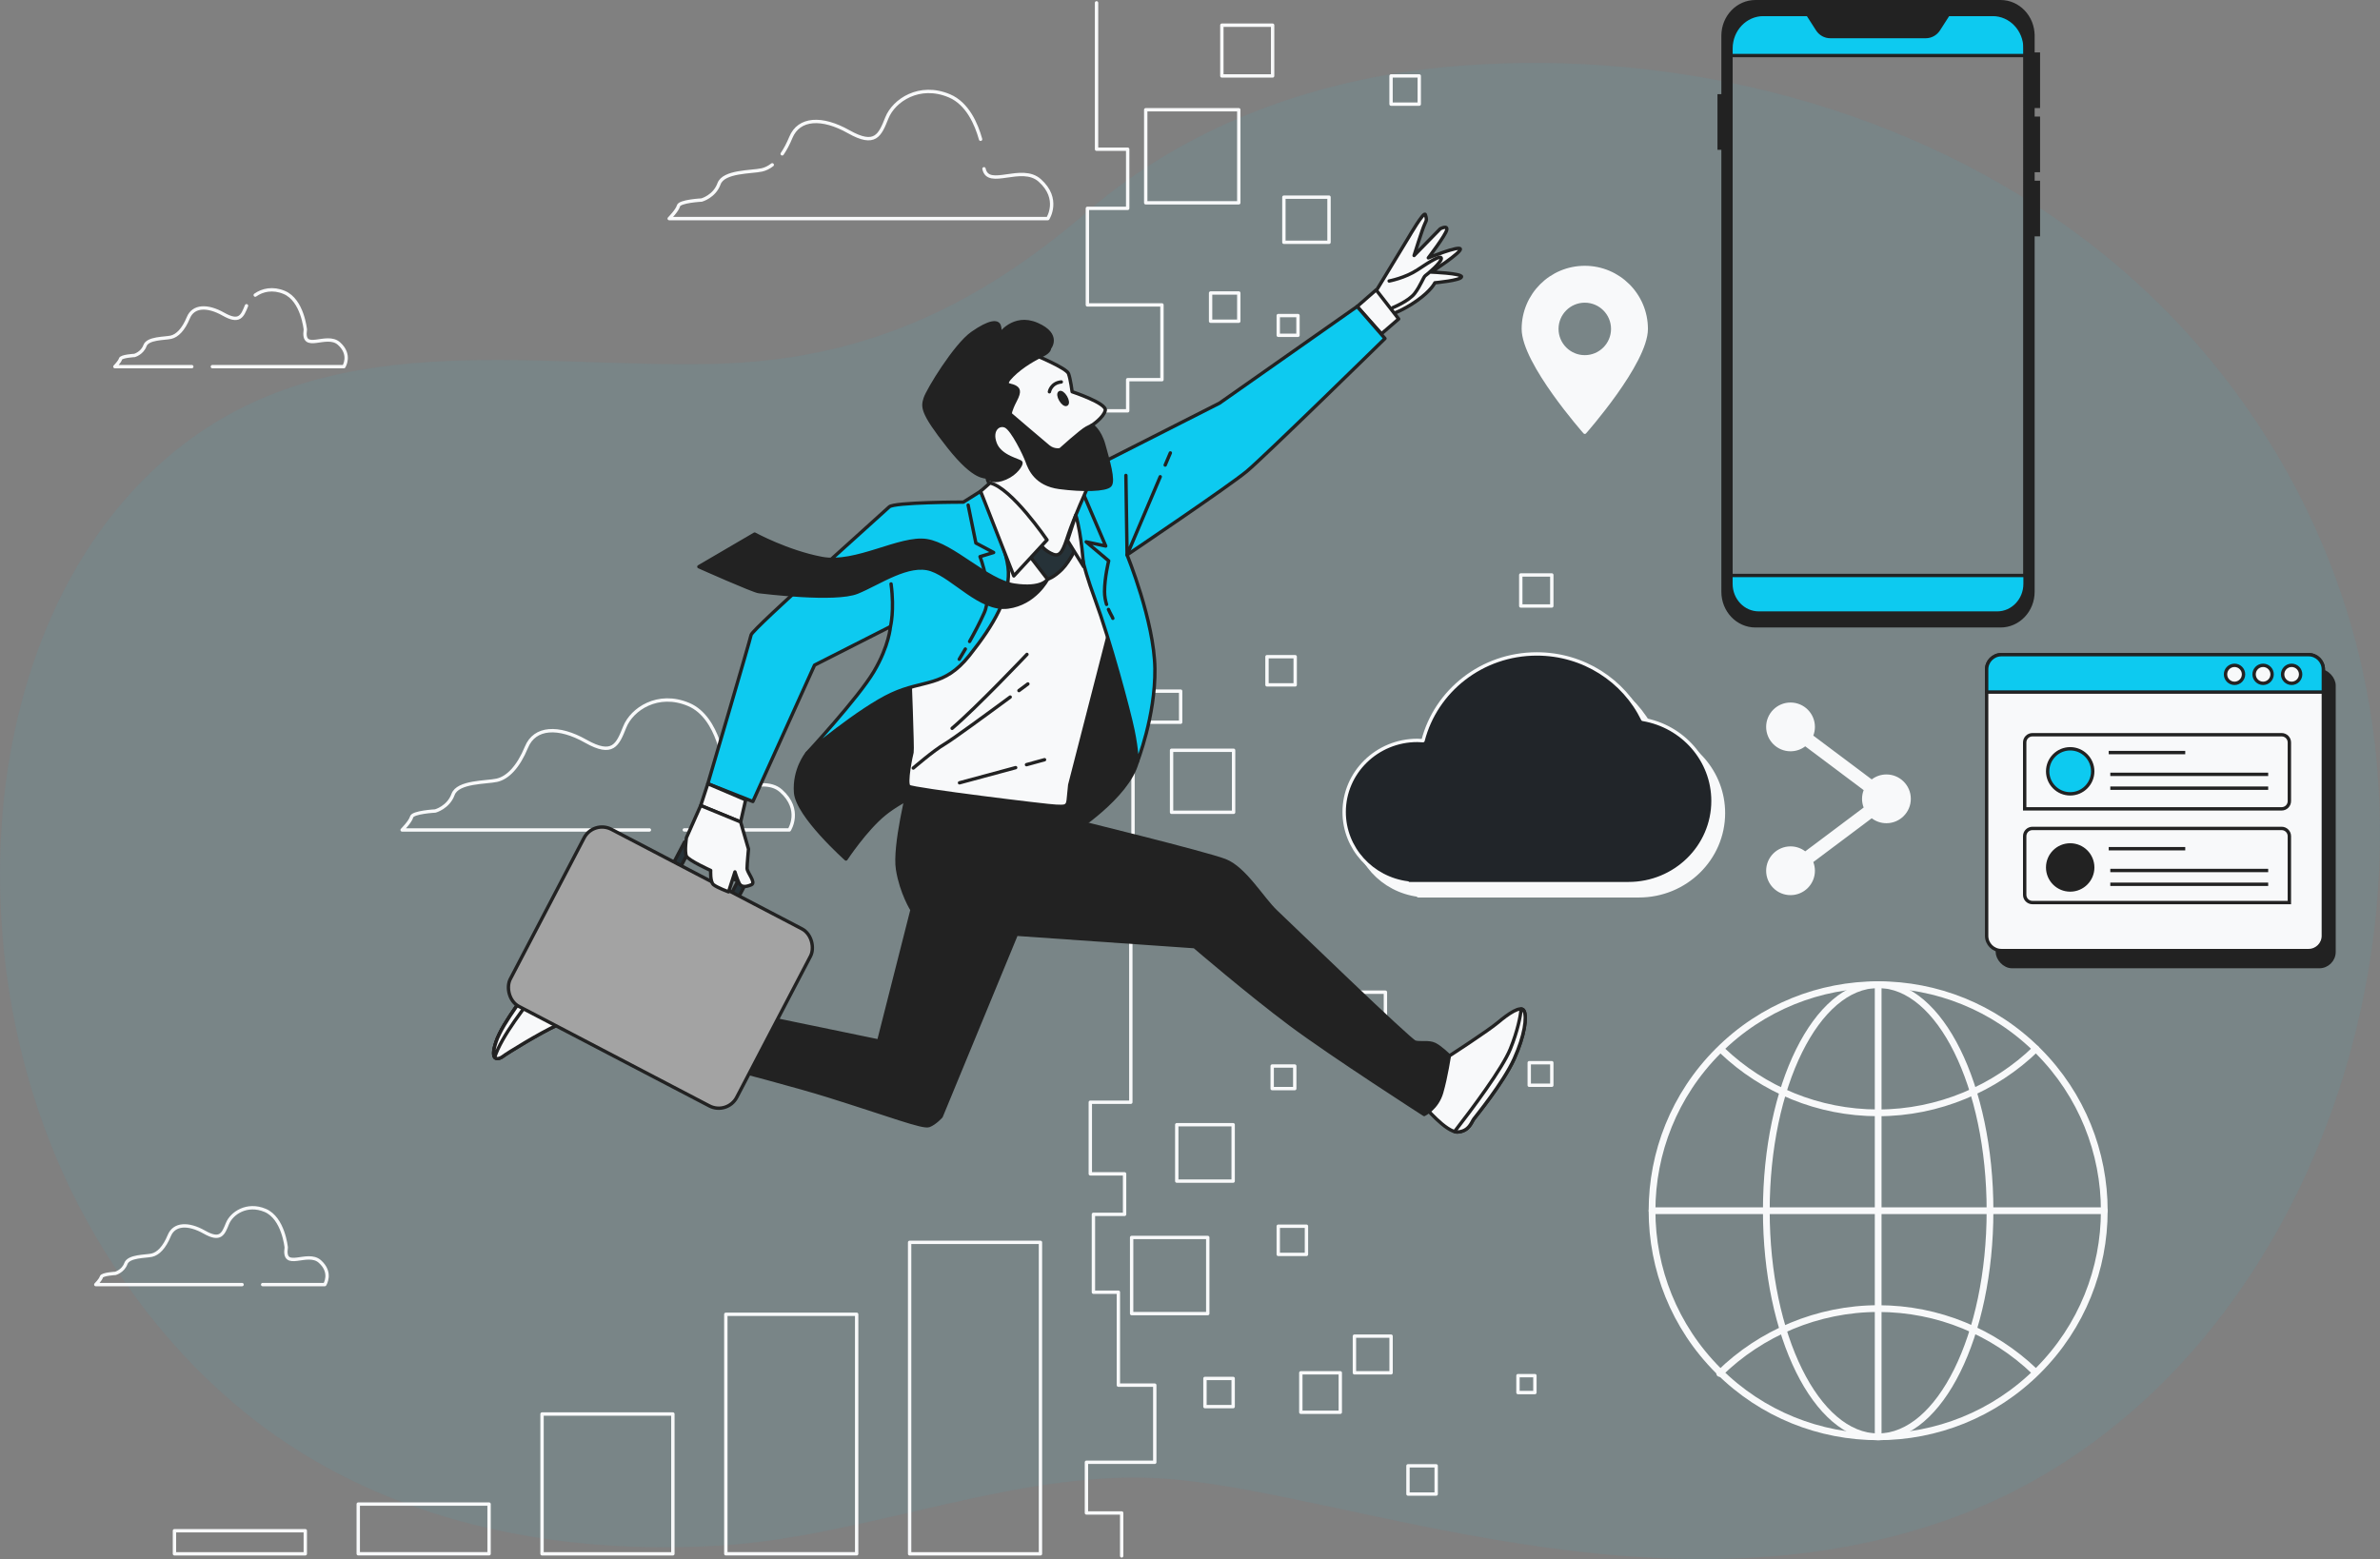 <?xml version="1.0" encoding="UTF-8"?>
<svg id="Layer" xmlns="http://www.w3.org/2000/svg" version="1.1" viewBox="0 0 705.61 462.34">
  <rect x="0" y="0" width="705.61" height="462.34" fill="#808080" stroke="none"/>
  <defs>
    <style>
      .cls-1, .cls-2, .cls-3, .cls-4, .cls-5, .cls-6, .cls-7, .cls-8 {
        stroke: #222;
      }

      .cls-1, .cls-6 {
        fill: #222;
      }

      .cls-1, .cls-8 {
        stroke-miterlimit: 10;
      }

      .cls-2, .cls-9, .cls-10, .cls-11, .cls-3, .cls-12, .cls-4, .cls-5, .cls-6, .cls-7 {
        stroke-linecap: round;
        stroke-linejoin: round;
      }

      .cls-2, .cls-13 {
        fill: #0dcaf0;
      }

      .cls-9 {
        stroke-width: 2px;
      }

      .cls-9, .cls-10, .cls-11, .cls-12 {
        stroke: #f8f9fa;
      }

      .cls-9, .cls-10, .cls-5, .cls-8 {
        fill: none;
      }

      .cls-11, .cls-4, .cls-14 {
        fill: #f8f9fa;
      }

      .cls-3 {
        fill: #a3a3a3;
      }

      .cls-13, .cls-14 {
        stroke-width: 0px;
      }

      .cls-13, .cls-15 {
        opacity: .25;
      }

      .cls-12 {
        fill: #212529;
      }

      .cls-7 {
        fill: #263238;
      }
    </style>
  </defs>
  <g class="cls-15">
    <path class="cls-13" d="M612.04,66.61c-50.49-35.62-115.11-51.77-178.19-47.18-40.32,2.93-80.12,16.3-111.46,43.31-33.16,28.57-67.03,44.17-110.9,45.17-55.39,1.27-115.28-11.95-161.62,27.5C17.74,162.76,2.53,205.64.31,247.68c-2.09,39.44,6.5,80.13,25.51,114.49,13.84,25.01,32.7,47.29,55.83,63.52,38.56,27.06,86.26,35.48,132.11,32.63,44.16-2.75,89.01-23.36,133.25-19.7,53.63,4.44,144.74,42.48,230.51,12.01,100.94-35.87,148.96-163.83,119.51-265.27-14.09-48.55-44.62-90.26-85-118.74Z"/>
  </g>
  <g>
    <rect class="cls-10" x="269.68" y="368.42" width="38.79" height="92.36"/>
    <rect class="cls-10" x="215.19" y="389.75" width="38.79" height="71.02"/>
    <rect class="cls-10" x="160.7" y="419.32" width="38.79" height="41.46"/>
    <rect class="cls-10" x="106.21" y="446.03" width="38.79" height="14.74"/>
    <rect class="cls-10" x="51.72" y="453.93" width="38.79" height="6.85"/>
  </g>
  <g>
    <rect class="cls-6" x="592.16" y="198.89" width="99.82" height="87.75" rx="4.37" ry="4.37"/>
    <path class="cls-4" d="M593.36,194.14h91.08c2.41,0,4.37,1.96,4.37,4.37v79.01c0,2.41-1.96,4.37-4.37,4.37h-91.08c-2.41,0-4.37-1.96-4.37-4.37v-79.01c0-2.41,1.96-4.37,4.37-4.37Z"/>
    <path class="cls-2" d="M688.81,205.23v-6.72c0-2.41-1.96-4.37-4.37-4.37h-91.08c-2.41,0-4.37,1.96-4.37,4.37v6.72h99.82Z"/>
    <g>
      <circle class="cls-4" cx="662.48" cy="199.97" r="2.67"/>
      <path class="cls-4" d="M673.62,199.97c0-1.48-1.2-2.67-2.67-2.67s-2.67,1.2-2.67,2.67,1.2,2.67,2.67,2.67,2.67-1.2,2.67-2.67Z"/>
      <circle class="cls-4" cx="679.41" cy="199.97" r="2.67"/>
    </g>
    <path class="cls-8" d="M676.45,217.88h-73.89c-1.26,0-2.29,1.02-2.29,2.29v19.69h76.18c1.26,0,2.29-1.02,2.29-2.29v-17.4c0-1.26-1.02-2.29-2.29-2.29Z"/>
    <path class="cls-8" d="M602.56,245.67h73.89c1.26,0,2.29,1.02,2.29,2.29v19.69h-76.18c-1.26,0-2.29-1.02-2.29-2.29v-17.4c0-1.26,1.02-2.29,2.29-2.29Z"/>
    <g>
      <circle class="cls-2" cx="613.76" cy="228.73" r="6.68"/>
      <g>
        <line class="cls-8" x1="625.18" y1="223.17" x2="647.87" y2="223.17"/>
        <line class="cls-8" x1="625.65" y1="229.63" x2="672.46" y2="229.63"/>
        <line class="cls-8" x1="625.65" y1="233.73" x2="672.46" y2="233.73"/>
      </g>
    </g>
    <g>
      <circle class="cls-6" cx="613.76" cy="257.24" r="6.68"/>
      <g>
        <line class="cls-8" x1="625.18" y1="251.68" x2="647.87" y2="251.68"/>
        <line class="cls-8" x1="625.65" y1="258.14" x2="672.46" y2="258.14"/>
        <line class="cls-8" x1="625.65" y1="262.23" x2="672.46" y2="262.23"/>
      </g>
    </g>
  </g>
  <g>
    <circle class="cls-9" cx="556.83" cy="359.04" r="67.04" transform="translate(-90.79 498.9) rotate(-45)"/>
    <ellipse class="cls-9" cx="556.83" cy="359.04" rx="33.16" ry="67.04"/>
    <path class="cls-9" d="M510.7,311.62c12.02,11.4,28.26,18.39,46.13,18.39s34.69-7.24,46.77-19.01"/>
    <path class="cls-9" d="M603.16,406.64c-12.04-11.51-28.35-18.58-46.32-18.58s-34.9,7.34-47,19.23"/>
    <line class="cls-9" x1="489.79" y1="359.04" x2="623.88" y2="359.04"/>
    <line class="cls-9" x1="556.83" y1="292" x2="556.83" y2="426.08"/>
  </g>
  <path class="cls-14" d="M559.28,229.66c-1.64,0-3.15.55-4.36,1.47l-17.32-12.99c.31-.8.48-1.67.48-2.58,0-3.99-3.24-7.23-7.23-7.23s-7.23,3.24-7.23,7.23,3.24,7.23,7.23,7.23c1.64,0,3.15-.55,4.36-1.47l17.32,12.99c-.31.8-.48,1.67-.48,2.58s.17,1.78.48,2.58l-17.32,12.99c-1.21-.92-2.72-1.47-4.36-1.47-3.99,0-7.23,3.24-7.23,7.23s3.24,7.23,7.23,7.23,7.23-3.24,7.23-7.23c0-.91-.18-1.78-.48-2.58l17.32-12.99c1.21.92,2.72,1.47,4.36,1.47,3.99,0,7.23-3.24,7.23-7.23s-3.24-7.23-7.23-7.23Z"/>
  <path class="cls-11" d="M469.85,79.32c-10.06,0-18.22,8.16-18.22,18.22s18.22,30.64,18.22,30.64c0,0,18.22-20.58,18.22-30.64s-8.16-18.22-18.22-18.22ZM469.85,105.82c-4.57,0-8.28-3.71-8.28-8.28s3.71-8.28,8.28-8.28,8.28,3.71,8.28,8.28-3.71,8.28-8.28,8.28Z"/>
  <g>
    <path class="cls-8" d="M600.38,12.94v160.2c0,4.78-3.69,8.66-8.25,8.66h-70.7c-4.55,0-8.25-3.88-8.25-8.66V12.94c0-4.79,3.69-8.66,8.25-8.66h70.7c4.55,0,8.25,3.87,8.25,8.66Z"/>
    <path class="cls-2" d="M600.38,16.48v-3.54c0-4.79-3.69-8.66-8.25-8.66h-70.7c-4.55,0-8.25,3.87-8.25,8.66v3.54h87.19Z"/>
    <path class="cls-1" d="M602.72,10.59v5.45h1.61v15.5h-1.61v3.52h1.61v15.5h-1.61v3.52h1.61v15.5h-1.61v105.91c0,5.57-4.3,10.09-9.61,10.09h-72.66c-5.31,0-9.61-4.52-9.61-10.09V43.93h-1.15v-15.5h1.15V10.59c0-5.57,4.3-10.09,9.61-10.09h72.66c5.31,0,9.61,4.52,9.61,10.09ZM577.6,4.28l-2.84,4.43c-.85,1.33-2.28,2.13-3.8,2.13h-28.35c-1.53,0-2.95-.8-3.8-2.13l-2.84-4.43h-13.17c-5.31,0-9.61,4.52-9.61,10.09v157.34c0,5.57,4.3,10.09,9.61,10.09h67.97c5.31,0,9.61-4.52,9.61-10.09V14.37c0-5.57-4.3-10.09-9.61-10.09h-13.17Z"/>
    <path class="cls-2" d="M513.18,170.66v2.48c0,4.78,3.69,8.66,8.25,8.66h70.7c4.55,0,8.25-3.88,8.25-8.66v-2.48h-87.19Z"/>
  </g>
  <g>
    <path class="cls-11" d="M490.13,216.93c-5.6-11.47-17.55-19.4-31.41-19.4-16.27,0-29.93,10.94-33.73,25.72-.56-.04-1.12-.08-1.68-.08-11.98,0-21.7,9.51-21.7,21.24,0,10.79,8.22,19.67,18.86,21.04v.2h65.43c13.84,0,25.06-10.98,25.06-24.53,0-12.14-9.01-22.21-20.83-24.18Z"/>
    <path class="cls-12" d="M487.03,213.32c-5.6-11.47-17.55-19.4-31.41-19.4-16.27,0-29.93,10.94-33.73,25.72-.56-.04-1.12-.08-1.68-.08-11.98,0-21.7,9.51-21.7,21.24,0,10.79,8.22,19.67,18.86,21.04v.2h65.43c13.84,0,25.06-10.98,25.06-24.53,0-12.14-9.01-22.21-20.83-24.18Z"/>
  </g>
  <g>
    <g>
      <path class="cls-10" d="M228.95,48.88c-1.01.78-2.05,1.28-3.08,1.51-3.09.69-11.33.34-12.7,4.12-1.37,3.78-5.15,4.81-5.15,4.81,0,0-6.52.34-6.87,1.72-.34,1.37-2.75,3.78-2.75,3.78h112.25s3.78-5.84-2.4-11.33c-5.41-4.81-15.28,2.48-16.52-3.44"/>
      <path class="cls-10" d="M290.72,41.3c-1.25-4.51-3.89-10.61-9.24-12.88-8.93-3.78-16.48,1.37-18.54,6.52-2.06,5.15-3.43,8.58-11.33,4.12-7.9-4.46-14.76-4.12-17.16,1.72-.78,1.9-1.64,3.51-2.55,4.84"/>
    </g>
    <path class="cls-10" d="M62.96,108.73h38.98s2.28-3.53-1.45-6.85c-3.74-3.32-11,2.91-9.97-4.15,0,0-.83-8.72-6.23-11-3.42-1.45-6.5-.73-8.62.78"/>
    <path class="cls-10" d="M73.08,90.67c-1.25,3.11-2.08,5.19-6.85,2.49-4.78-2.7-8.93-2.49-10.38,1.04-1.45,3.53-3.32,5.4-5.19,5.81-1.87.42-6.85.21-7.68,2.49-.83,2.28-3.11,2.91-3.11,2.91,0,0-3.94.21-4.15,1.04-.21.83-1.66,2.28-1.66,2.28h22.8"/>
    <path class="cls-10" d="M77.87,380.94h18.41s2.28-3.53-1.45-6.85c-3.74-3.32-11,2.91-9.97-4.15,0,0-.83-8.72-6.23-11-5.4-2.28-9.97.83-11.21,3.94-1.25,3.11-2.08,5.19-6.85,2.49-4.78-2.7-8.93-2.49-10.38,1.04-1.45,3.53-3.32,5.4-5.19,5.81-1.87.42-6.85.21-7.68,2.49-.83,2.28-3.11,2.91-3.11,2.91,0,0-3.95.21-4.15,1.04-.21.83-1.66,2.28-1.66,2.28h43.37"/>
    <path class="cls-10" d="M202.88,246.11h31.13s3.86-5.97-2.46-11.58c-6.32-5.62-18.6,4.91-16.85-7.02,0,0-1.4-14.74-10.53-18.6-9.13-3.86-16.85,1.4-18.95,6.67s-3.51,8.78-11.58,4.21c-8.07-4.56-15.09-4.21-17.55,1.76-2.46,5.97-5.62,9.13-8.78,9.83-3.16.7-11.58.35-12.99,4.21-1.4,3.86-5.27,4.91-5.27,4.91,0,0-6.67.35-7.02,1.76-.35,1.4-2.81,3.86-2.81,3.86h73.31"/>
  </g>
  <g>
    <g>
      <rect class="cls-10" x="339.68" y="32.55" width="27.59" height="27.59"/>
      <rect class="cls-10" x="380.64" y="58.47" width="13.38" height="13.38"/>
      <rect class="cls-10" x="358.91" y="86.89" width="8.36" height="8.36"/>
      <rect class="cls-10" x="378.97" y="93.58" width="5.85" height="5.85"/>
      <rect class="cls-10" x="377.17" y="316.13" width="6.69" height="6.69"/>
      <rect class="cls-10" x="450.87" y="170.5" width="9.2" height="9.2"/>
      <rect class="cls-10" x="375.63" y="194.74" width="8.36" height="8.36"/>
      <rect class="cls-10" x="347.34" y="222.49" width="18.39" height="18.39"/>
      <rect class="cls-10" x="403.22" y="294.23" width="7.52" height="7.52"/>
      <rect class="cls-10" x="335.5" y="366.97" width="22.57" height="22.57"/>
      <rect class="cls-10" x="385.66" y="407.1" width="11.7" height="11.7"/>
      <rect class="cls-10" x="348.88" y="333.53" width="16.72" height="16.72"/>
      <rect class="cls-10" x="378.97" y="363.63" width="8.36" height="8.36"/>
      <rect class="cls-10" x="357.24" y="408.77" width="8.36" height="8.36"/>
      <rect class="cls-10" x="401.55" y="396.23" width="10.87" height="10.87"/>
      <rect class="cls-10" x="450.04" y="407.94" width="5.02" height="5.02"/>
      <rect class="cls-10" x="417.43" y="434.69" width="8.36" height="8.36"/>
      <rect class="cls-10" x="453.38" y="315.14" width="6.69" height="6.69"/>
      <rect class="cls-10" x="412.41" y="22.52" width="8.36" height="8.36"/>
      <rect class="cls-10" x="362.25" y="7.47" width="15.05" height="15.05"/>
    </g>
    <polyline class="cls-10" points="325.1 .84 325.1 44.25 334.33 44.25 334.33 61.79 322.38 61.79 322.38 90.42 344.49 90.42 344.49 112.59 334.33 112.59 334.33 121.83 323.7 121.83 323.7 204.95 350.03 204.95 350.03 214.18 335.91 214.18 335.91 252.05 324.17 252.05 324.17 267.75 335.26 267.75 335.26 326.86 323.25 326.86 323.25 348.1 333.41 348.1 333.41 360.11 324.17 360.11 324.17 383.2 331.57 383.2 331.57 410.76 342.36 410.76 342.36 433.63 322.1 433.63 322.1 448.66 332.55 448.66 332.55 461.4"/>
  </g>
  <g>
    <g>
      <path class="cls-4" d="M186.14,294.99s-5.42-3.16-6.55-4.29-10.39-11.74-12.65-11.07c-2.26.68-5.19,5.65-7.68,9.94-2.48,4.29-10.16,13.33-12.2,19.42-2.03,6.1.9,5.19,2.03,4.29s11.07-7,16.04-9.26,7.23-2.94,7.23-2.94l8.81,3.84,4.97-9.94Z"/>
      <path class="cls-4" d="M176.87,287.77c-3.25-3.47-8.33-8.62-9.93-8.14-2.26.68-5.19,5.65-7.68,9.94-2.48,4.29-10.16,13.33-12.2,19.42-2.03,6.1.9,5.19,2.03,4.29,1.13-.9,11.07-7,16.04-9.26,2.12-.96,3.74-1.64,4.91-2.09l-4.23-4.23s6.28-6.88,11.06-9.93Z"/>
      <path class="cls-4" d="M169.71,280.92c-.12-.09-.24-.18-.35-.26-.02-.02-.05-.04-.07-.05-.18-.13-.35-.24-.52-.35-.05-.03-.09-.06-.14-.08-.13-.08-.25-.15-.38-.21-.04-.02-.08-.04-.12-.06-.15-.07-.29-.14-.42-.18-.03,0-.05-.01-.08-.02-.11-.03-.21-.06-.3-.07-.03,0-.06,0-.09-.01-.11,0-.21,0-.3.02-2.26.68-5.19,5.65-7.68,9.94-2.48,4.29-10.16,13.33-12.2,19.42-.87,2.62-.83,3.95-.4,4.54,1.96-6.14,8.94-15.17,14.86-22.38,4.3-5.24,6.83-8.47,8.18-10.24Z"/>
    </g>
    <g>
      <path class="cls-4" d="M429.71,313.11s11.52-7.45,14.45-9.94c2.94-2.48,6.78-5.19,7.68-3.39.9,1.81.23,7.23-2.94,14.23-3.16,7-11.29,16.94-11.97,17.84-.68.9-1.36,3.61-4.74,3.84-3.39.23-10.16-7.91-10.16-7.91l7.68-14.68Z"/>
      <path class="cls-4" d="M432.19,335.69c3.39-.23,4.07-2.94,4.74-3.84s8.81-10.84,11.97-17.84c3.16-7,3.84-12.42,2.94-14.23-.17-.35-.46-.53-.83-.57-.27,2.27-1.04,6.44-3.24,11.87-2.34,5.77-11.24,17.66-16.53,24.49.33.09.65.15.94.13Z"/>
    </g>
    <path class="cls-6" d="M239.21,223.44s-3.87,4.75-3.34,11.6c.53,6.86,14.94,19.69,14.94,19.69,0,0,5.8-8.79,11.43-13.36,5.63-4.57,14.59-8.09,14.59-8.09l41.14,13.54s16.35-10.37,19.16-20.74c2.81-10.37-3.87-33.75-7.38-39.2s-5.45-10.37-5.45-10.37l-56.26,7.74s1.23,8.26-7.03,17.58c-8.26,9.32-21.8,21.62-21.8,21.62Z"/>
    <path class="cls-6" d="M269.5,233.22s-4.52,17.62-3.39,24.62,4.29,11.97,4.29,11.97l-9.88,38.9-76.19-15.75-4.97,14.45s48.18,11.91,66.25,17.56c18.07,5.65,28.01,9.49,29.81,8.81,1.81-.68,3.61-2.71,3.61-2.71l22.3-54.03,52.81,3.68s16.04,13.78,28.46,23.04c12.42,9.26,39.63,26.74,39.63,26.74,0,0,3.84-1.81,5.19-6.55,1.36-4.74,2.26-10.84,2.26-10.84,0,0-2.48-2.48-4.29-3.39-1.81-.9-4.29-.23-5.87-.68-1.58-.45-37.15-34.87-41.22-38.71-4.07-3.84-9.26-12.87-15.13-15.13-5.87-2.26-45.81-12.04-45.81-12.04l-.68-5.87-47.2-4.07Z"/>
    <g>
      <path class="cls-4" d="M269.72,199.34s.9,23.04.68,23.72-2.03,9.26-.9,10.16c1.13.9,41.56,5.87,43.59,5.87s3.39.45,3.61-1.81c.23-2.26.45-4.52.45-4.52l12.2-47.43-3.39-34.1-53.98,4.29-2.26,43.82Z"/>
      <g>
        <path class="cls-5" d="M302.09,204.79c1.63-1.21,2.65-1.97,2.65-1.97"/>
        <path class="cls-5" d="M270.77,227.76s6.03-5.21,9.31-7.12c2.24-1.31,12.87-9.09,19.42-13.93"/>
        <path class="cls-5" d="M304.47,194.06s-14.79,15.62-22.19,21.92"/>
        <path class="cls-5" d="M301.12,227.64c-5.23,1.43-11.83,3.22-16.65,4.5"/>
        <path class="cls-5" d="M309.68,225.29s-2.16.6-5.35,1.47"/>
      </g>
    </g>
    <g>
      <g>
        <g>
          <path class="cls-4" d="M407.11,87.72l10.55-17.4s4.57-7.91,4.92-6.68c.35,1.23.53,1.41-.18,2.81-.7,1.41-3.16,9.32-3.16,9.32l7.74-7.91s2.29-1.23,1.93.35c-.35,1.58-5.45,8.26-5.45,8.26,0,0,9.14-3.69,9.49-2.64s-8.61,6.86-8.61,6.86c0,0,9.14.35,8.97,1.41s-7.91,1.76-7.91,1.76c0,0-1.05,2.29-5.27,5.27-4.22,2.99-7.56,4.04-7.56,4.04l-5.45-5.45Z"/>
          <path class="cls-4" d="M411.85,83.33s4.75-.88,8.44-3.34c3.69-2.46,7.03-4.57,7.03-3.34s-4.22,4.75-4.75,5.1-1.41,2.99-3.16,5.27c-1.76,2.29-6.5,4.22-6.5,4.22"/>
        </g>
        <polygon class="cls-4" points="402.36 90.89 407.99 85.97 414.67 94.58 409.57 98.98 402.36 90.89"/>
      </g>
      <path class="cls-2" d="M320.43,162.44s-.18,3.34,4.22,15.3c4.4,11.95,10.02,32.88,11.25,38.85,1.23,5.98,1.23,9.49,1.23,9.49,0,0,5.45-13.71,5.27-27.78-.18-14.06-8.26-33.75-8.26-33.75,0,0,30.24-20.39,35.51-24.79,5.27-4.4,40.96-39.38,40.96-39.38l-8.26-9.49-40.79,28.66-34.63,17.58s-7.03,4.04-8.09,5.98c-1.05,1.93-2.64,8.26-2.29,10.2.35,1.93,3.87,9.14,3.87,9.14Z"/>
      <path class="cls-5" d="M328.63,180.72c.59,1.36,1.21,2.29,1.3,2.64"/>
      <path class="cls-5" d="M321.49,147.15l6.33,14.77-5.8-1.23,6.68,5.63s-1.23,4.92-1.23,9.14c0,1.41.26,2.69.6,3.78"/>
      <line class="cls-5" x1="345.45" y1="137.91" x2="346.98" y2="134.31"/>
      <polyline class="cls-5" points="333.8 140.99 334.15 164.55 343.98 141.37"/>
    </g>
    <path class="cls-7" d="M304.51,163.9l6.07,7.88s1.81-.49,4.27-2.95c2.46-2.46,4.92-7.71,5.25-8.7.33-.98-3.12-3.94-3.12-3.94l-16.41.66,3.94,7.06Z"/>
    <g>
      <path class="cls-4" d="M306.82,105.28s9.36,3.84,9.97,5.52c.61,1.69,1.07,5.37,1.07,5.37,0,0,10.28,3.38,9.82,5.52-.46,2.15-3.99,4.45-3.99,4.45,0,0,1.84,4.91,2.46,8.29.61,3.38.31,5.06-.77,7.06-1.07,1.99-3.07,3.38-3.07,3.38,0,0-3.99,8.9-5.52,13.5-1.53,4.6-2.3,6.91-4.6,5.98-2.3-.92-3.38-2.46-3.38-2.46,0,0-3.99-8.59-7.06-11.66-3.07-3.07-5.83-4.76-6.29-5.06-.46-.31-2.76-1.53-2.76-3.53s2.76-3.84,2.76-3.84c0,0-7.52-.15-8.75-9.51s7.52-17.95,10.74-20.56c3.22-2.61,9.36-2.46,9.36-2.46Z"/>
      <path class="cls-1" d="M315.92,117.74c.56.95.68,1.91.28,2.15-.4.24-1.18-.34-1.74-1.3-.56-.95-.68-1.91-.28-2.15.4-.24,1.18.34,1.74,1.3Z"/>
      <path class="cls-5" d="M311.12,116.18s.46-2.61,3.53-2.92"/>
      <g>
        <path class="cls-6" d="M311.12,103.28s.15.92-1.99,1.99c-2.15,1.07-5.98,3.07-9.05,6.14-3.07,3.07-.61,2.61.61,3.22,1.23.61,1.84,1.23.31,4.14-1.53,2.92-1.53,3.99-1.53,3.99,0,0,9.67,8.29,11.36,9.67,1.69,1.38,3.53.92,3.53.92,0,0,6.29-5.68,7.83-6.45l1.53-.77s2.3,1.38,3.53,5.83,3.07,10.59,1.84,11.97c-1.23,1.38-8.13,1.53-15.04.61s-8.75-5.52-9.51-7.67c-.77-2.15-4.3-9.36-6.29-10.44-1.99-1.07-4.76.92-3.22,5.06,1.53,4.14,7.52,5.06,7.67,5.68.15.61-1.38,3.22-4.6,4.6-3.22,1.38-4.76.46-5.37-.15-.61-.61-3.38,1.07-11.51-9.21s-7.67-11.82-6.91-14.27c.77-2.46,8.9-15.81,13.96-19.34s7.52-3.68,7.98-2.15c.46,1.53,0,2.76,0,2.76,0,0,4.14-6.29,11.2-3.22s3.68,7.06,3.68,7.06Z"/>
        <path class="cls-5" d="M318.79,132.14s1.99,1.84,6.14.77"/>
      </g>
    </g>
    <g>
      <g>
        <path class="cls-2" d="M290.72,145.68l-5.1,3.22s-20.57,0-21.98,1.41c-1.41,1.41-40.61,36.22-40.96,37.97-.35,1.76-12.83,44.13-12.83,44.13l13.36,5.27,18.28-40.44,22.5-11.43s-.35,5.63-4.92,13.36-19.87,24.26-19.87,24.26c0,0,15.65-13.19,25.14-17.58,9.49-4.4,15.47-1.93,23.03-11.43,7.56-9.49,11.78-17.23,11.6-24.79s-8.26-23.96-8.26-23.96Z"/>
        <path class="cls-5" d="M264,185.82s1.23-4.75.18-12.66"/>
        <path class="cls-5" d="M286.2,192.46c-1.07,1.84-1.81,3.04-1.81,3.04"/>
        <path class="cls-5" d="M287.03,149.78l2.29,11.25,5.27,2.81-4.04,1.23s4.04,10.37,1.23,16.7c-1.27,2.87-2.91,5.95-4.32,8.46"/>
      </g>
      <polygon class="cls-4" points="209.85 232.41 207.74 238.88 219.58 243.75 221.07 237.19 209.85 232.41"/>
      <g>
        <polygon class="cls-7" points="202.94 249.71 199.6 256.08 201.73 257.19 203.69 253.44 218.75 261.32 216.79 265.07 218.92 266.18 222.25 259.8 202.94 249.71"/>
        <rect class="cls-3" x="157.89" y="257.33" width="75.74" height="59.24" rx="6.01" ry="6.01" transform="translate(155.19 -58.04) rotate(27.59)"/>
      </g>
      <path class="cls-4" d="M219.58,243.75l2.33,8.04s-.42,4.44-.42,5.71,2.75,4.23,1.27,4.87-2.96.85-3.6-.42c-.63-1.27-1.27-3.39-1.27-3.39l-1.9,5.92s-3.39-1.27-4.44-2.12c-1.06-.85-.85-4.23-.85-4.23,0,0-6.56-2.96-7.19-4.23-.63-1.27,0-5.5,0-5.5l4.23-9.52,11.85,4.87Z"/>
    </g>
    <path class="cls-4" d="M293.51,143.22l-2.79,2.46,9.85,25.11,9.85-10.67s-10.5-15.43-16.9-16.9Z"/>
    <path class="cls-4" d="M316.49,160.29l4.76,7.71s-.49-9.03-2.3-15.26l-2.46,7.55Z"/>
    <path class="cls-6" d="M310.58,171.78s-1.57,2.97-9.84,1.74c-8.26-1.23-18.11-11.95-26.02-13.19-7.91-1.23-20.92,7.21-31.12,5.27-10.2-1.93-19.87-7.21-19.87-7.21l-16.53,9.67s16.17,7.21,17.76,7.38,22.68,2.81,29.18.18c6.5-2.64,15.29-8.97,21.98-6.68,6.68,2.29,14.59,12.13,22.68,11.08,8.09-1.05,11.77-8.24,11.77-8.24Z"/>
  </g>
</svg>